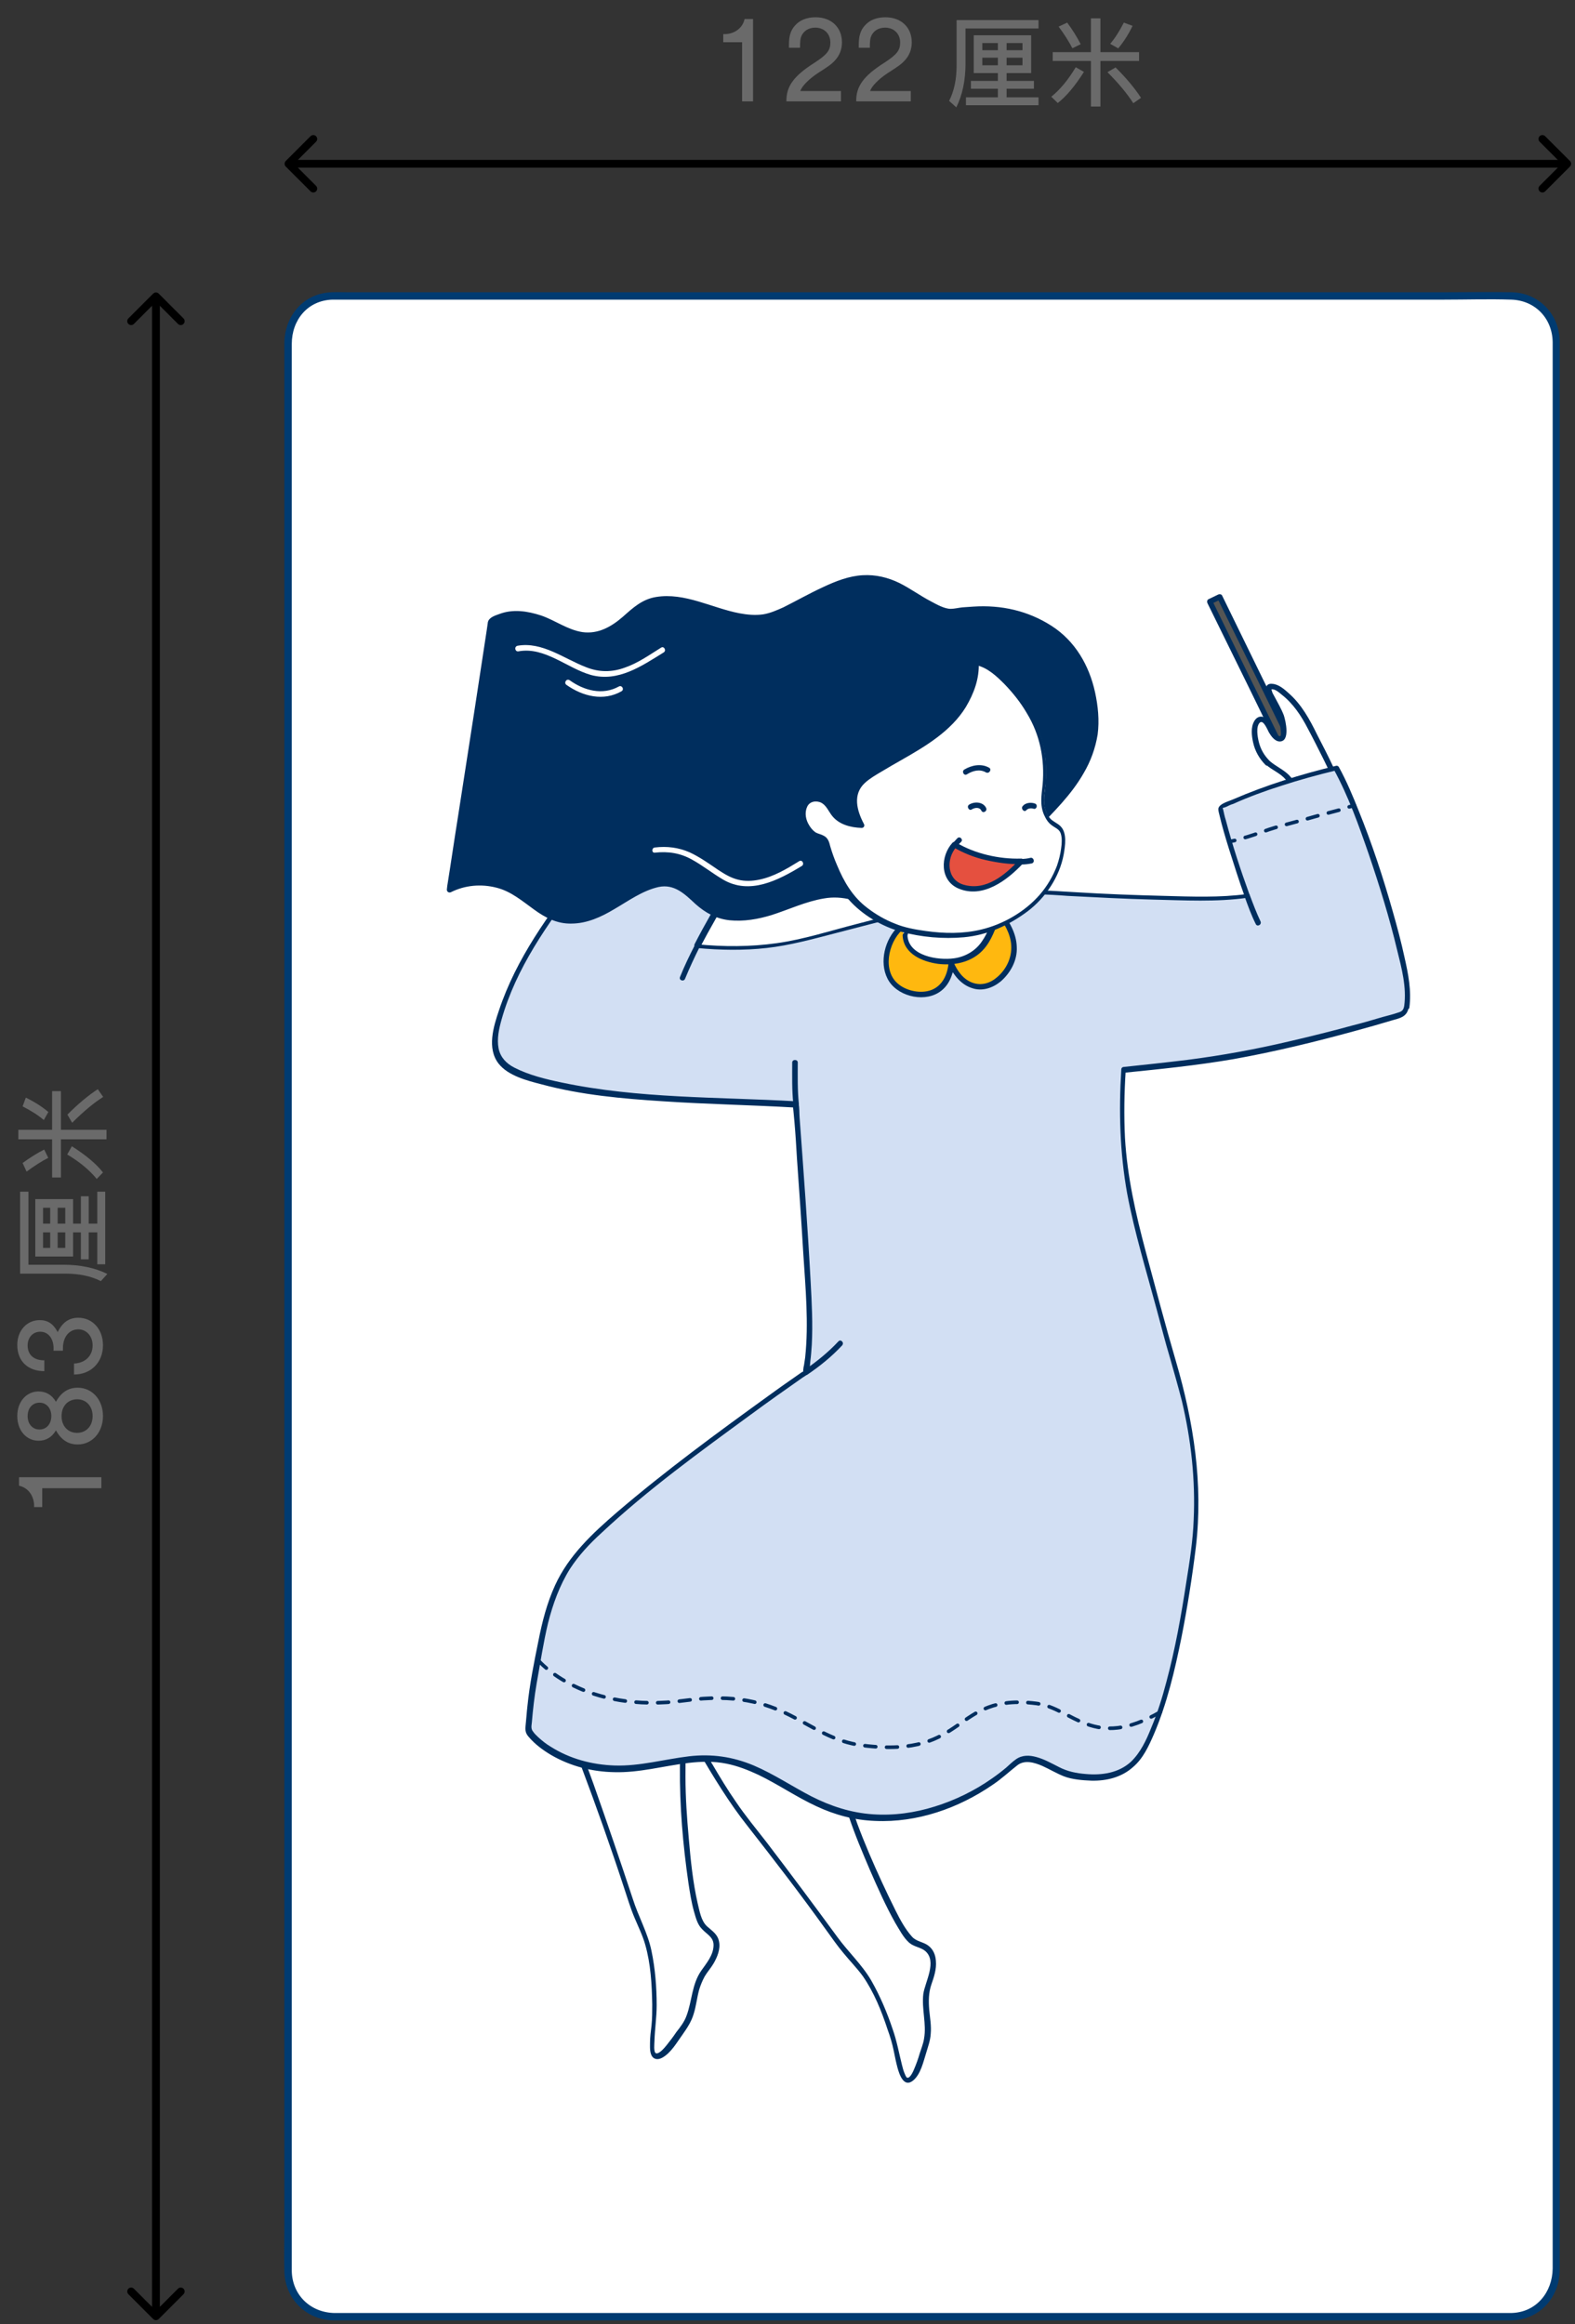<svg width="202" height="298" viewBox="0 0 202 298" fill="none" xmlns="http://www.w3.org/2000/svg">
<rect x="0" y="0" width="202" height="298" fill="#333333" stroke="none"/>
<path d="M20.354 37.646C20.158 37.451 19.842 37.451 19.646 37.646L16.465 40.828C16.269 41.024 16.269 41.34 16.465 41.535C16.66 41.731 16.976 41.731 17.172 41.535L20 38.707L22.828 41.535C23.024 41.731 23.34 41.731 23.535 41.535C23.731 41.34 23.731 41.024 23.535 40.828L20.354 37.646ZM19.646 297.354C19.842 297.549 20.158 297.549 20.354 297.354L23.535 294.172C23.731 293.976 23.731 293.66 23.535 293.464C23.34 293.269 23.024 293.269 22.828 293.464L20 296.293L17.172 293.464C16.976 293.269 16.66 293.269 16.465 293.464C16.269 293.66 16.269 293.976 16.465 294.172L19.646 297.354ZM19.5 38L19.5 297L20.5 297L20.5 38L19.5 38Z" fill="black"/>
<path d="M3.65 152.806L3.65 162.169L8.138 162.169C10.3 162.169 12.177 162.562 13.768 163.35L12.937 164.27C11.675 163.631 10.167 163.312 8.411 163.312L2.577 163.312L2.577 152.806L3.65 152.806ZM13.495 152.806L13.495 162.112L12.479 162.112L12.479 158.018L11.375 158.018L11.375 161.477L10.372 161.477L10.372 158.018L9.375 158.018L9.375 161.115L4.526 161.115L4.526 153.752L9.375 153.752L9.375 156.9L10.372 156.9L10.372 153.39L11.375 153.39L11.375 156.9L12.479 156.9L12.479 152.806L13.495 152.806ZM6.437 154.863L5.522 154.863L5.522 156.9L6.437 156.9L6.437 154.863ZM6.437 158.018L5.522 158.018L5.522 160.011L6.437 160.011L6.437 158.018ZM8.373 154.863L7.395 154.863L7.395 156.9L8.373 156.9L8.373 154.863ZM8.373 158.018L7.395 158.018L7.395 160.011L8.373 160.011L8.373 158.018ZM7.814 139.908L7.814 144.865L13.66 144.865L13.66 146.084L7.814 146.084L7.814 150.984L6.684 150.984L6.684 146.084L2.355 146.084L2.355 144.865L6.684 144.865L6.684 139.908L7.814 139.908ZM3.313 140.739C4.439 141.289 5.402 141.905 6.202 142.586L5.618 143.615C4.949 143.035 4.043 142.451 2.901 141.863L3.313 140.739ZM5.668 147.398L6.189 148.464C5.334 148.9 4.407 149.488 3.409 150.229L2.901 149.125C3.806 148.456 4.729 147.88 5.668 147.398ZM9.217 146.979C11.028 148.126 12.359 149.245 13.21 150.337L12.403 151.168C11.481 150.03 10.22 148.985 8.62 148.033L9.217 146.979ZM12.543 139.66L13.235 140.65C12.008 141.433 10.681 142.538 9.255 143.964L8.646 142.923C9.987 141.569 11.286 140.481 12.543 139.66Z" fill="#6A6A6A"/>
<path d="M2.44 189.416L2.44 190.504C3.64 190.76 4.424 191.864 4.376 193.24L5.416 193.24L5.416 190.824L13 190.824L13 189.416L2.44 189.416ZM7.176 179.743C6.664 178.863 5.896 178.415 4.952 178.415C3.368 178.415 2.216 179.743 2.216 181.567C2.216 183.407 3.368 184.735 4.952 184.735C5.896 184.735 6.664 184.287 7.176 183.407C7.848 184.623 8.76 185.215 9.96 185.215C11.816 185.215 13.208 183.663 13.208 181.567C13.208 179.487 11.832 177.935 9.96 177.935C8.76 177.935 7.848 178.527 7.176 179.743ZM3.544 181.583C3.544 180.543 4.168 179.855 5.08 179.855C5.96 179.855 6.584 180.575 6.584 181.567C6.584 182.591 5.96 183.295 5.064 183.295C4.168 183.295 3.544 182.591 3.544 181.583ZM7.896 181.583C7.896 180.287 8.712 179.423 9.912 179.423C11.064 179.423 11.88 180.319 11.88 181.567C11.88 182.847 11.064 183.727 9.88 183.727C8.712 183.727 7.896 182.847 7.896 181.583ZM8.072 173.19L8.072 172.854C8.072 171.43 8.872 170.454 10.04 170.454C11.096 170.454 11.88 171.318 11.88 172.518C11.88 173.846 10.936 174.774 9.496 174.838L9.496 176.246C11.688 176.23 13.208 174.694 13.208 172.486C13.208 170.454 11.88 168.966 10.04 168.966C8.856 168.966 8.008 169.558 7.4 170.806C6.84 169.75 6.136 169.27 5.096 169.27C3.432 169.27 2.216 170.614 2.216 172.454C2.216 174.518 3.56 175.814 5.688 175.814L5.688 174.422C4.344 174.438 3.544 173.718 3.544 172.518C3.544 171.494 4.216 170.758 5.16 170.758C6.184 170.758 6.872 171.622 6.872 172.902C6.872 172.966 6.872 173.062 6.856 173.19L8.072 173.19Z" fill="#6A6A6A"/>
<path d="M36.646 20.646C36.451 20.842 36.451 21.158 36.646 21.354L39.828 24.535C40.024 24.731 40.34 24.731 40.535 24.535C40.731 24.34 40.731 24.024 40.535 23.828L37.707 21L40.535 18.172C40.731 17.976 40.731 17.66 40.535 17.465C40.34 17.269 40.024 17.269 39.828 17.465L36.646 20.646ZM201.354 21.354C201.549 21.158 201.549 20.842 201.354 20.646L198.172 17.465C197.976 17.269 197.66 17.269 197.464 17.465C197.269 17.66 197.269 17.976 197.464 18.172L200.293 21L197.464 23.828C197.269 24.024 197.269 24.34 197.464 24.535C197.66 24.731 197.976 24.731 198.172 24.535L201.354 21.354ZM37 21.5H201V20.5H37V21.5Z" fill="black"/>
<path d="M133.194 3.65L123.831 3.65V8.138C123.831 10.3 123.438 12.177 122.65 13.768L121.73 12.937C122.369 11.675 122.688 10.167 122.688 8.411V2.577L133.194 2.577V3.65ZM133.194 13.495L123.888 13.495V12.479L127.982 12.479V11.375L124.523 11.375V10.372L127.982 10.372V9.375L124.885 9.375V4.526L132.248 4.526V9.375H129.1V10.372H132.61V11.375H129.1V12.479H133.194V13.495ZM131.137 6.437V5.522L129.1 5.522V6.437L131.137 6.437ZM127.982 6.437V5.522H125.989V6.437H127.982ZM131.137 8.373V7.395L129.1 7.395V8.373H131.137ZM127.982 8.373V7.395H125.989V8.373L127.982 8.373ZM146.092 7.814L141.135 7.814V13.66H139.916V7.814H135.016V6.684H139.916V2.355H141.135V6.684L146.092 6.684V7.814ZM145.261 3.313C144.711 4.439 144.095 5.402 143.414 6.202L142.385 5.618C142.965 4.949 143.549 4.043 144.137 2.901L145.261 3.313ZM138.602 5.668L137.536 6.189C137.1 5.334 136.512 4.407 135.771 3.409L136.875 2.901C137.544 3.806 138.12 4.729 138.602 5.668ZM139.021 9.217C137.874 11.028 136.755 12.359 135.663 13.21L134.832 12.403C135.97 11.481 137.015 10.22 137.967 8.62L139.021 9.217ZM146.34 12.543L145.35 13.235C144.567 12.008 143.462 10.681 142.036 9.255L143.077 8.646C144.431 9.987 145.519 11.286 146.34 12.543Z" fill="#6A6A6A"/>
<path d="M96.584 2.44H95.496C95.24 3.64 94.136 4.424 92.76 4.376V5.416L95.176 5.416V13L96.584 13V2.44ZM107.857 11.672L102.641 11.672C102.833 11.064 103.729 10.152 104.833 9.416C106.401 8.408 106.609 8.248 107.041 7.8C107.665 7.144 107.985 6.36 107.985 5.432C107.985 3.512 106.625 2.216 104.609 2.216C103.473 2.216 102.545 2.584 101.937 3.304C101.409 3.896 101.185 4.632 101.185 5.72V6.12H102.609C102.609 5.336 102.641 5.048 102.737 4.744C103.009 3.992 103.681 3.544 104.561 3.544C105.697 3.544 106.497 4.328 106.497 5.448C106.497 6.456 106.081 6.984 104.497 8.024C101.809 9.72 100.817 11.08 100.865 13L107.857 13V11.672ZM116.81 11.672H111.594C111.786 11.064 112.682 10.152 113.786 9.416C115.354 8.408 115.562 8.248 115.994 7.8C116.618 7.144 116.938 6.36 116.938 5.432C116.938 3.512 115.578 2.216 113.562 2.216C112.426 2.216 111.498 2.584 110.89 3.304C110.362 3.896 110.138 4.632 110.138 5.72V6.12L111.562 6.12C111.562 5.336 111.594 5.048 111.69 4.744C111.962 3.992 112.634 3.544 113.514 3.544C114.65 3.544 115.45 4.328 115.45 5.448C115.45 6.456 115.034 6.984 113.45 8.024C110.762 9.72 109.77 11.08 109.818 13H116.81V11.672Z" fill="#6A6A6A"/>
<g clip-path="url(#clip0_792_1531)">
<path d="M193.879 297.053H42.632C39.505 297.053 36.947 294.495 36.947 291.369V43.632C36.947 40.506 39.505 37.948 42.632 37.948H193.879C197.005 37.948 199.563 40.506 199.563 43.632V291.369C199.563 294.495 197.005 297.053 193.879 297.053Z" fill="white"/>
<path d="M193.878 296.579C191.51 296.579 189.142 296.579 186.726 296.579C180.521 296.579 174.363 296.579 168.157 296.579C159.489 296.579 150.773 296.579 142.105 296.579C132.347 296.579 122.589 296.579 112.831 296.579C103.263 296.579 93.742 296.579 84.173 296.579C76.263 296.579 68.305 296.579 60.394 296.579C55.468 296.579 50.542 296.579 45.615 296.579C44.668 296.579 43.721 296.579 42.821 296.579C39.742 296.484 37.468 294.21 37.421 291.179C37.421 289.142 37.421 287.058 37.421 285.021C37.421 280.379 37.421 275.736 37.421 271.142C37.421 264.463 37.421 257.831 37.421 251.152C37.421 242.91 37.421 234.668 37.421 226.426C37.421 217.189 37.421 207.905 37.421 198.668C37.421 188.863 37.421 179.01 37.421 169.205C37.421 159.352 37.421 149.5 37.421 139.647C37.421 130.315 37.421 120.984 37.421 111.652C37.421 103.268 37.421 94.884 37.421 86.5C37.421 79.631 37.421 72.763 37.421 65.894C37.421 61.015 37.421 56.136 37.421 51.21C37.421 48.842 37.421 46.473 37.421 44.105C37.421 41.026 39.457 38.515 42.631 38.421C43.294 38.421 43.957 38.421 44.621 38.421C49.121 38.421 53.621 38.421 58.168 38.421C65.842 38.421 73.468 38.421 81.142 38.421C90.568 38.421 99.994 38.421 109.468 38.421C119.273 38.421 129.078 38.421 138.884 38.421C147.789 38.421 156.647 38.421 165.552 38.421C172.089 38.421 178.626 38.421 185.163 38.421C188.052 38.421 190.942 38.326 193.831 38.421C196.863 38.515 199.089 40.789 199.136 43.868C199.136 44.579 199.136 45.289 199.136 46C199.136 49.458 199.136 52.868 199.136 56.326C199.136 62.057 199.136 67.789 199.136 73.521C199.136 81.1 199.136 88.631 199.136 96.21C199.136 105.068 199.136 113.926 199.136 122.736C199.136 132.305 199.136 141.921 199.136 151.489C199.136 161.389 199.136 171.289 199.136 181.189C199.136 190.805 199.136 200.468 199.136 210.084C199.136 219.036 199.136 227.942 199.136 236.894C199.136 244.568 199.136 252.242 199.136 259.915C199.136 265.789 199.136 271.71 199.136 277.584C199.136 281.231 199.136 284.879 199.136 288.526C199.136 289.331 199.136 290.136 199.136 290.894C199.089 293.926 197.052 296.484 193.878 296.579C193.263 296.579 193.263 297.526 193.878 297.526C197.431 297.431 199.989 294.636 200.036 291.131C200.036 290.373 200.036 289.663 200.036 288.905C200.036 285.352 200.036 281.8 200.036 278.247C200.036 272.373 200.036 266.5 200.036 260.579C200.036 252.905 200.036 245.184 200.036 237.51C200.036 228.51 200.036 219.558 200.036 210.558C200.036 200.8 200.036 191.042 200.036 181.331C200.036 171.336 200.036 161.342 200.036 151.347C200.036 141.684 200.036 132.021 200.036 122.358C200.036 113.452 200.036 104.547 200.036 95.642C200.036 88.063 200.036 80.484 200.036 72.905C200.036 67.173 200.036 61.442 200.036 55.71C200.036 52.347 200.036 48.984 200.036 45.621C200.036 45.005 200.036 44.389 200.036 43.726C199.989 40.268 197.336 37.521 193.831 37.473C191.084 37.426 188.336 37.473 185.589 37.473C179.052 37.473 172.515 37.473 165.931 37.473C156.978 37.473 148.073 37.473 139.121 37.473C129.221 37.473 119.368 37.473 109.468 37.473C99.947 37.473 90.426 37.473 80.905 37.473C73.231 37.473 65.51 37.473 57.836 37.473C53.384 37.473 48.884 37.473 44.431 37.473C43.626 37.473 42.773 37.426 41.968 37.521C38.652 37.9 36.521 40.742 36.473 43.915C36.473 46.142 36.473 48.368 36.473 50.642C36.473 55.473 36.473 60.305 36.473 65.089C36.473 71.957 36.473 78.873 36.473 85.742C36.473 94.173 36.473 102.605 36.473 111.036C36.473 120.463 36.473 129.936 36.473 139.363C36.473 149.31 36.473 159.258 36.473 169.158C36.473 179.058 36.473 188.958 36.473 198.905C36.473 208.236 36.473 217.521 36.473 226.852C36.473 235.142 36.473 243.431 36.473 251.721C36.473 258.4 36.473 265.079 36.473 271.805C36.473 276.352 36.473 280.947 36.473 285.494C36.473 287.436 36.426 289.331 36.473 291.273C36.568 294.731 39.221 297.431 42.678 297.526C43.531 297.526 44.384 297.526 45.236 297.526C50.115 297.526 54.994 297.526 59.921 297.526C67.879 297.526 75.836 297.526 83.794 297.526C93.41 297.526 103.026 297.526 112.689 297.526C122.542 297.526 132.394 297.526 142.247 297.526C151.01 297.526 159.726 297.526 168.489 297.526C174.694 297.526 180.9 297.526 187.105 297.526C189.378 297.526 191.605 297.526 193.878 297.526C194.494 297.526 194.494 296.579 193.878 296.579Z" fill="#003B71"/>
<path d="M71.81 215.057C72.378 217.567 73.515 222.541 74.415 224.91C76.215 229.694 77.826 234.573 79.531 239.404C80.194 241.252 80.715 243.194 81.426 245.041C82.041 246.652 82.847 248.167 83.273 249.873C83.936 252.715 84.126 256.125 83.984 259.109C83.936 259.82 83.368 263.183 84.031 263.562C85.026 264.131 87.015 260.957 87.442 260.436C89.621 257.736 88.484 255.225 90.663 252.478C92.131 250.583 92.605 248.688 91.089 247.599C90.284 247.031 90.047 246.699 89.668 245.562C89.384 244.615 89.147 243.715 89.005 242.72C88.389 238.788 87.915 234.81 87.726 230.831C87.536 226.71 88.152 222.162 86.778 218.183C85.405 214.252 81.568 208.946 76.926 208.71C75.031 208.71 70.626 210.083 71.81 215.057Z" fill="white"/>
<path d="M71.431 215.151C72.331 218.988 73.231 222.778 74.557 226.52C76.499 231.683 78.347 236.894 80.052 242.104C80.478 243.383 80.857 244.662 81.378 245.894C81.852 247.03 82.42 248.167 82.752 249.351C83.462 251.815 83.605 254.467 83.652 257.025C83.652 257.925 83.652 258.825 83.557 259.725C83.462 260.483 83.368 261.241 83.368 261.999C83.368 262.52 83.32 263.23 83.652 263.704C83.983 264.13 84.504 264.083 84.931 263.846C86.068 263.23 86.826 261.857 87.583 260.815C88.152 260.009 88.673 259.204 88.957 258.257C89.289 257.215 89.383 256.172 89.668 255.13C89.857 254.515 90.094 253.946 90.378 253.425C90.71 252.857 91.183 252.336 91.515 251.767C91.989 250.962 92.415 249.92 92.225 248.972C92.036 247.978 91.326 247.599 90.662 246.983C89.904 246.272 89.715 244.994 89.478 244.046C88.862 241.346 88.578 238.504 88.341 235.757C88.105 233.104 87.915 230.499 87.915 227.846C87.915 225.383 88.01 222.872 87.536 220.409C87.157 218.42 86.399 216.525 85.31 214.82C83.557 211.788 80.525 208.472 76.736 208.425C74.32 208.425 71.81 210.036 71.336 212.546C71.194 213.399 71.241 214.299 71.431 215.151C71.525 215.578 72.189 215.388 72.094 214.962C71.762 213.399 71.904 211.741 73.041 210.604C73.847 209.799 74.936 209.325 76.025 209.183C79.483 208.709 82.562 211.836 84.315 214.441C85.357 215.957 86.21 217.662 86.636 219.462C87.252 221.783 87.252 224.199 87.204 226.567C87.157 231.588 87.583 236.515 88.294 241.441C88.483 242.672 88.673 243.904 89.004 245.088C89.241 245.893 89.431 246.746 90.047 247.362C90.71 248.072 91.562 248.404 91.515 249.494C91.468 250.725 90.615 251.72 89.952 252.667C88.72 254.42 88.768 256.551 88.057 258.446C87.773 259.251 87.252 259.915 86.731 260.578C86.352 261.146 85.925 261.715 85.499 262.236C85.31 262.472 84.552 263.42 84.126 263.278C83.794 263.136 83.936 261.999 83.936 261.715C83.983 260.151 84.22 258.683 84.22 257.12C84.22 254.799 84.031 252.43 83.557 250.157C83.083 247.836 81.852 245.704 81.141 243.43C79.531 238.551 77.873 233.72 76.168 228.888C75.457 226.851 74.605 224.862 74.036 222.778C73.515 220.93 73.041 219.083 72.615 217.236C72.425 216.478 72.283 215.72 72.094 214.915C71.999 214.536 71.336 214.725 71.431 215.151Z" fill="#002E5E"/>
<path d="M89.811 224.342C91.137 226.521 93.695 230.926 95.305 232.915C98.479 236.894 101.51 241.063 104.637 245.136C105.821 246.7 106.91 248.357 108.142 249.921C109.184 251.294 110.463 252.431 111.363 253.947C112.832 256.457 114.063 259.631 114.868 262.521C115.058 263.231 115.532 266.547 116.289 266.736C117.426 266.973 118.326 263.326 118.563 262.71C119.795 259.489 117.947 257.452 119.179 254.184C120.032 251.91 119.842 249.968 118.089 249.447C117.142 249.163 116.81 248.926 116.147 247.978C115.579 247.173 115.105 246.368 114.632 245.515C112.832 241.963 111.174 238.315 109.753 234.573C108.284 230.689 107.526 226.189 104.968 222.826C102.458 219.51 97.153 215.626 92.7 216.857C90.9 217.284 87.158 219.936 89.811 224.342Z" fill="white"/>
<path d="M89.527 224.484C91.516 227.848 93.506 231.163 95.921 234.195C99.332 238.553 102.695 242.911 105.916 247.411C106.674 248.453 107.385 249.495 108.19 250.442C108.995 251.437 109.895 252.337 110.653 253.379C112.074 255.416 113.069 257.879 113.827 260.2C114.158 261.1 114.442 262.048 114.632 262.995C114.774 263.705 114.916 264.416 115.106 265.126C115.342 265.979 115.911 267.732 117.095 266.784C118.09 265.979 118.421 264.369 118.8 263.184C119.037 262.379 119.321 261.621 119.369 260.769C119.464 259.774 119.274 258.732 119.179 257.737C119.085 256.6 119.085 255.511 119.464 254.421C119.795 253.474 120.127 252.479 120.032 251.437C119.985 250.679 119.7 249.969 119.085 249.495C118.421 248.974 117.521 248.974 116.953 248.311C116.1 247.363 115.437 246.132 114.869 244.995C114.253 243.763 113.685 242.579 113.116 241.348C111.979 238.884 110.89 236.374 109.942 233.816C108.427 229.6 107.621 225.053 104.542 221.642C101.985 218.753 98.053 215.911 93.979 216.148C91.185 216.337 88.343 218.611 88.532 221.642C88.627 222.732 89.006 223.632 89.527 224.484C89.763 224.863 90.332 224.532 90.142 224.153C89.243 222.59 88.911 220.742 90 219.179C90.663 218.184 91.753 217.426 92.89 217.095C96.774 216.053 100.942 218.895 103.5 221.595C106.532 224.769 107.527 228.937 108.9 233.011C109.658 235.284 110.606 237.511 111.553 239.737C112.548 242.011 113.59 244.379 114.821 246.558C115.342 247.411 115.864 248.453 116.621 249.116C117.237 249.637 118.09 249.684 118.658 250.158C120.221 251.484 118.658 254.09 118.421 255.653C118.185 257.595 118.848 259.49 118.516 261.384C118.421 262.048 118.137 262.711 117.948 263.326C117.758 263.99 117.521 264.653 117.237 265.316C117.142 265.553 116.716 266.548 116.337 266.405C116.195 266.358 116.053 265.932 116.006 265.837C115.864 265.505 115.769 265.126 115.674 264.748C115.295 263.232 115.011 261.669 114.49 260.2C113.779 258.069 112.879 255.937 111.742 253.948C110.558 251.911 108.758 250.253 107.385 248.358C104.4 244.284 101.369 240.211 98.29 236.184C96.963 234.479 95.59 232.821 94.406 231.069C93.316 229.505 92.321 227.848 91.374 226.237C90.948 225.574 90.569 224.911 90.142 224.2C89.858 223.774 89.29 224.105 89.527 224.484Z" fill="#002E5E"/>
<path d="M165.505 98.2C162.189 91.426 158.589 84.084 155.178 77.121L156.457 76.505C159.868 83.468 163.468 90.81 166.783 97.584L165.505 98.2Z" fill="#545554"/>
<path d="M165.789 98.058C162.331 91.047 158.873 83.989 155.462 76.979C155.415 77.121 155.368 77.31 155.32 77.453C155.747 77.263 156.173 77.026 156.599 76.837C156.457 76.789 156.268 76.742 156.126 76.695C159.583 83.705 163.041 90.763 166.452 97.774C166.499 97.632 166.547 97.442 166.594 97.3C166.168 97.489 165.741 97.726 165.315 97.916C164.936 98.105 165.268 98.721 165.647 98.531C166.073 98.342 166.499 98.105 166.926 97.916C167.115 97.821 167.115 97.584 167.068 97.442C163.61 90.431 160.152 83.374 156.741 76.363C156.647 76.174 156.41 76.174 156.268 76.221C155.841 76.41 155.415 76.647 154.989 76.837C154.799 76.931 154.799 77.168 154.847 77.31C158.305 84.321 161.762 91.379 165.173 98.389C165.362 98.816 165.978 98.437 165.789 98.058Z" fill="#002E5E"/>
<path d="M162.615 97.821C161.857 97.158 161.383 96.305 161.147 95.311C160.957 94.553 160.768 93.037 161.336 92.374C162.047 91.616 162.662 92.99 162.947 93.558C163.136 93.89 163.657 94.647 164.083 94.695C164.794 94.742 164.604 93.748 164.604 93.226C164.557 91.569 163.61 90.432 162.899 88.963C162.615 88.347 162.473 87.826 163.278 87.969C164.178 88.158 165.552 89.484 166.12 90.195C167.447 91.758 168.252 93.605 169.152 95.405C170.004 96.969 172.657 102.037 172.041 103.837C171.473 105.542 168.347 102.7 166.973 101.753C166.31 101.279 165.789 100.616 165.315 99.953C164.652 99.005 163.468 98.674 162.615 97.821Z" fill="white"/>
<path d="M162.852 97.584C162.141 96.874 161.667 96.069 161.431 95.074C161.289 94.458 161.052 93.179 161.573 92.658C162.046 92.232 162.567 93.605 162.757 93.937C163.041 94.411 163.515 95.074 164.131 95.074C165.504 95.074 164.889 92.421 164.652 91.711C164.32 90.858 163.846 90.053 163.42 89.248C163.325 89.058 163.183 88.869 163.136 88.632C163.041 88.395 163.041 88.347 163.278 88.395C163.657 88.442 164.083 88.821 164.367 89.058C165.836 90.195 166.878 91.758 167.731 93.416C168.441 94.742 169.104 96.069 169.767 97.395C170.431 98.721 171.046 100.095 171.473 101.516C171.662 102.084 172.325 104.311 171.094 104.026C170.431 103.884 169.767 103.411 169.199 102.984C168.583 102.558 168.015 102.084 167.446 101.658C167.02 101.326 166.641 101.042 166.31 100.616C165.978 100.237 165.694 99.763 165.315 99.384C164.604 98.674 163.61 98.248 162.852 97.584C162.52 97.3 162.046 97.774 162.378 98.058C163.183 98.769 164.225 99.147 164.889 99.953C165.22 100.332 165.504 100.805 165.883 101.184C166.215 101.563 166.594 101.848 166.973 102.132C168.157 102.984 169.294 104.121 170.715 104.595C171.189 104.737 171.757 104.784 172.136 104.405C172.467 104.026 172.515 103.458 172.467 102.937C172.373 101.326 171.615 99.763 170.999 98.342C170.336 96.921 169.625 95.547 168.915 94.174C167.967 92.232 166.925 90.337 165.315 88.916C164.746 88.395 163.989 87.732 163.183 87.684C162.425 87.59 162.189 88.205 162.425 88.869C162.757 89.863 163.42 90.669 163.846 91.616C164.083 92.137 164.178 92.705 164.225 93.274C164.225 93.463 164.367 94.221 164.225 94.363C163.846 94.695 162.804 92.611 162.615 92.374C162.094 91.711 161.289 91.711 160.862 92.469C160.389 93.274 160.531 94.363 160.72 95.216C160.957 96.305 161.525 97.3 162.331 98.105C162.662 98.39 163.183 97.869 162.852 97.584Z" fill="#002E5E"/>
<path d="M180.425 129.038C180.331 129.796 179.999 129.938 179.336 130.174C175.073 131.453 170.762 132.638 166.404 133.632C157.688 135.717 152.952 136.238 144.188 137.138C143.241 151.538 146.036 157.032 149.588 171.006C150.915 176.264 153.757 182.896 153.473 194.785C153.425 197.011 151.341 215.817 146.983 223.964C145.562 226.617 143.146 228.748 137.273 227.564C135.425 227.185 132.252 224.296 130.31 226.096C124.01 231.827 114.725 234.859 106.72 231.922C101.794 230.122 97.673 226.19 92.462 225.527C88.436 225.006 84.504 226.522 80.478 226.759C78.441 226.853 76.404 226.617 74.415 226.096C72.378 225.527 69.441 224.011 68.02 222.117C67.831 221.832 67.878 221.548 67.925 221.217C68.067 219.653 68.162 218.09 68.446 216.527C69.82 209.232 70.199 203.406 75.267 198.101C81.757 191.232 101.462 177.353 103.452 176.027C104.21 172.617 103.925 167.738 103.736 164.517C103.452 158.785 102.22 141.827 102.173 141.638C92.936 141.069 73.894 141.211 65.888 137.28C62.762 135.764 63.331 132.638 64.846 128.517C66.883 122.88 70.436 117.859 74.083 113.074C78.867 106.917 81.757 103.317 86.352 96.117L98.288 106.206C95.588 110.896 92.036 116.485 89.525 121.317C93.788 121.743 98.667 121.601 102.741 120.606C114.631 117.622 126.757 113.974 135.046 114.496C137.888 114.685 154.467 115.68 160.057 114.874C158.399 110.327 156.457 103.79 156.646 103.553C156.741 103.411 156.883 103.364 157.025 103.317C161.478 101.232 166.688 99.575 171.473 98.438C174.788 104.453 179.431 119.232 180.378 125.39C180.473 126.622 180.615 127.853 180.425 129.038Z" fill="#D2DFF3"/>
<path d="M180.093 128.991C179.999 129.512 179.809 129.701 179.288 129.843C178.625 130.08 177.962 130.222 177.299 130.412C176.02 130.791 174.741 131.17 173.415 131.501C170.809 132.212 168.157 132.875 165.504 133.491C161.099 134.533 156.693 135.338 152.241 135.906C149.541 136.238 146.841 136.522 144.141 136.806C143.951 136.806 143.809 136.949 143.809 137.138C143.478 142.491 143.62 147.796 144.567 153.054C145.515 158.075 147.03 163.001 148.357 167.927C148.925 170.012 149.446 172.096 150.062 174.133C150.583 175.98 151.104 177.78 151.578 179.627C152.762 184.601 153.33 189.764 153.093 194.88C152.999 197.533 152.572 200.233 152.146 202.885C151.483 207.196 150.725 211.459 149.588 215.675C149.067 217.664 148.451 219.654 147.646 221.549C147.03 223.112 146.272 224.722 145.041 225.906C143.478 227.327 141.346 227.659 139.262 227.47C138.03 227.375 136.893 227.138 135.804 226.57C134.857 226.096 133.957 225.575 132.915 225.291C132.062 225.054 131.115 225.006 130.309 225.575C129.836 225.906 129.457 226.285 129.03 226.664C128.462 227.138 127.846 227.612 127.23 228.038C125.004 229.601 122.493 230.833 119.888 231.638C117.33 232.443 114.63 232.822 111.93 232.633C109.136 232.443 106.53 231.591 104.02 230.312C101.557 229.033 99.236 227.47 96.678 226.38C93.978 225.243 91.278 224.864 88.388 225.196C85.215 225.575 82.088 226.475 78.867 226.38C75.93 226.285 73.088 225.527 70.625 223.964C70.057 223.633 69.536 223.206 69.062 222.78C68.825 222.543 68.588 222.354 68.399 222.07C68.067 221.691 68.162 221.312 68.209 220.885C68.351 219.18 68.541 217.522 68.825 215.864C69.299 213.259 69.678 210.654 70.293 208.096C70.909 205.68 71.762 203.312 73.088 201.18C74.225 199.427 75.646 197.912 77.162 196.538C83.083 190.996 89.762 186.164 96.299 181.38C98.478 179.77 100.704 178.206 102.93 176.643C103.12 176.501 103.499 176.312 103.641 176.122C103.878 175.743 103.878 174.985 103.925 174.559C104.02 173.849 104.067 173.138 104.115 172.427C104.257 169.775 104.115 167.075 103.972 164.422C103.593 157.364 103.072 150.354 102.551 143.296C102.504 142.727 102.551 142.017 102.409 141.449C102.362 141.306 102.22 141.212 102.078 141.212C92.083 140.643 81.851 140.88 71.999 138.796C69.962 138.37 67.83 137.849 65.983 136.901C64.941 136.38 64.183 135.575 63.946 134.438C63.709 133.206 63.993 131.927 64.325 130.743C66.172 124.159 70.246 118.427 74.367 113.027C78.63 107.533 82.799 102.038 86.541 96.212C86.351 96.212 86.162 96.259 85.972 96.259C89.478 99.196 92.936 102.18 96.441 105.117C96.915 105.543 97.436 105.97 97.909 106.349C97.909 106.206 97.862 106.064 97.862 105.922C94.972 110.991 91.751 115.87 89.099 121.033C88.957 121.27 89.146 121.554 89.383 121.554C92.367 121.838 95.399 121.885 98.336 121.554C101.32 121.222 104.209 120.417 107.146 119.659C113.162 118.096 119.178 116.485 125.288 115.443C127.846 115.017 130.451 114.685 133.057 114.685C134.336 114.685 135.662 114.78 136.941 114.875C140.588 115.064 144.236 115.254 147.883 115.349C151.909 115.443 156.03 115.68 160.009 115.112C160.199 115.064 160.293 114.827 160.246 114.685C159.109 111.559 158.067 108.385 157.215 105.164C157.072 104.738 156.978 104.264 156.883 103.838C156.883 103.791 156.788 103.601 156.836 103.554C156.788 103.649 157.262 103.459 157.262 103.459C157.546 103.317 157.83 103.175 158.162 103.08C160.151 102.18 162.236 101.422 164.32 100.759C166.641 100.001 169.057 99.338 171.425 98.77C171.283 98.722 171.141 98.675 171.046 98.627C172.941 102.085 174.267 105.827 175.546 109.522C176.92 113.549 178.199 117.67 179.193 121.838C179.762 124.112 180.425 126.622 180.093 128.991C180.046 129.417 180.709 129.606 180.757 129.18C181.041 127.049 180.615 124.87 180.141 122.785C179.715 120.796 179.193 118.854 178.625 116.864C177.393 112.506 175.972 108.196 174.267 103.98C173.509 102.085 172.704 100.143 171.709 98.343C171.615 98.201 171.472 98.154 171.33 98.201C166.83 99.291 162.378 100.664 158.115 102.512C157.593 102.749 156.409 103.033 156.267 103.649C156.22 103.933 156.362 104.312 156.409 104.549C156.741 105.97 157.167 107.391 157.593 108.764C158.257 110.849 158.92 112.98 159.678 115.064C159.772 114.922 159.82 114.78 159.915 114.638C156.457 115.112 152.857 114.97 149.351 114.875C145.562 114.78 141.725 114.638 137.936 114.401C136.846 114.354 135.757 114.259 134.62 114.212C132.204 114.117 129.788 114.306 127.372 114.638C121.404 115.443 115.53 117.006 109.704 118.522C106.388 119.375 103.025 120.464 99.615 120.938C96.251 121.412 92.793 121.412 89.43 121.08C89.525 121.27 89.62 121.412 89.715 121.601C92.415 116.438 95.588 111.512 98.478 106.491C98.572 106.349 98.525 106.159 98.43 106.064C94.925 103.127 91.467 100.143 87.962 97.206C87.488 96.78 86.967 96.354 86.493 95.975C86.304 95.833 86.067 95.833 85.925 96.022C82.467 101.47 78.63 106.585 74.651 111.701C70.388 117.196 66.22 122.88 63.993 129.559C63.283 131.643 62.43 134.438 63.946 136.38C65.178 137.943 67.594 138.559 69.441 139.033C74.509 140.406 79.862 140.88 85.072 141.212C90.709 141.591 96.394 141.685 102.03 142.017C101.936 141.922 101.793 141.827 101.699 141.78C101.699 141.733 101.699 141.78 101.699 141.875C101.699 142.017 101.746 142.159 101.746 142.301C101.793 142.822 101.841 143.296 101.888 143.817C102.03 145.427 102.125 147.038 102.22 148.649C102.504 152.675 102.788 156.701 103.025 160.727C103.309 165.133 103.736 169.68 103.262 174.085C103.215 174.417 103.167 174.701 103.12 175.033C103.072 175.222 103.025 175.459 103.025 175.601C103.025 175.554 102.978 175.98 103.072 175.791C103.025 175.885 102.836 175.933 102.788 175.98C102.457 176.217 102.172 176.406 101.841 176.643C100.751 177.401 99.662 178.159 98.572 178.964C91.941 183.749 85.357 188.58 79.151 193.885C76.025 196.585 72.946 199.427 71.194 203.264C70.151 205.538 69.536 207.954 69.062 210.37C68.493 213.164 67.925 215.959 67.641 218.801C67.546 219.606 67.499 220.459 67.404 221.312C67.357 221.927 67.404 222.259 67.83 222.733C68.636 223.68 69.678 224.438 70.72 225.054C73.183 226.475 75.978 227.185 78.772 227.233C81.993 227.327 85.12 226.427 88.293 226.049C89.904 225.859 91.562 225.812 93.172 226.143C94.594 226.427 95.92 226.949 97.246 227.564C99.804 228.796 102.125 230.406 104.683 231.591C107.099 232.727 109.609 233.391 112.262 233.485C117.615 233.722 122.92 231.875 127.325 228.843C128.462 228.085 129.409 227.185 130.499 226.333C131.446 225.622 132.678 226.001 133.672 226.427C134.62 226.854 135.472 227.375 136.42 227.754C137.509 228.18 138.836 228.275 139.972 228.322C141.915 228.37 143.857 227.896 145.325 226.57C146.604 225.48 147.315 223.917 147.978 222.401C149.683 218.422 150.678 214.159 151.53 209.943C152.288 206.106 152.904 202.222 153.378 198.338C154.325 190.285 153.093 182.327 150.82 174.559C149.446 169.87 148.215 165.18 146.936 160.443C145.657 155.659 144.567 150.827 144.283 145.901C144.141 143.012 144.188 140.122 144.378 137.233C144.283 137.327 144.141 137.47 144.046 137.564C148.736 137.091 153.472 136.617 158.162 135.812C163.467 134.864 168.725 133.585 173.888 132.164C175.451 131.738 176.967 131.312 178.53 130.838C179.525 130.554 180.425 130.412 180.662 129.227C180.851 128.706 180.141 128.517 180.093 128.991Z" fill="#002E5E"/>
<path d="M107.526 172C106.247 173.374 104.778 174.558 103.215 175.647C102.836 175.884 103.215 176.5 103.547 176.263C105.157 175.174 106.673 173.942 108 172.521C108.331 172.142 107.81 171.668 107.526 172Z" fill="#002E5E"/>
<path d="M161.667 118.143C161.146 117.054 160.72 115.917 160.293 114.78C160.151 114.354 159.488 114.543 159.63 114.969C160.057 116.154 160.483 117.338 161.051 118.475C161.241 118.901 161.856 118.569 161.667 118.143Z" fill="#002E5E"/>
<path d="M89.147 121.127C88.436 122.5 87.773 123.874 87.205 125.295C87.063 125.721 87.726 125.911 87.868 125.484C88.436 124.111 89.052 122.784 89.715 121.458C89.952 121.079 89.337 120.748 89.147 121.127Z" fill="#002E5E"/>
<path d="M123.774 123.936C126.817 122.417 128.393 119.402 127.295 117.202C126.197 115.002 122.84 114.449 119.797 115.968C116.754 117.487 115.178 120.502 116.276 122.702C117.374 124.902 120.731 125.455 123.774 123.936Z" fill="white"/>
<path d="M127.091 117.289C128.227 119.8 126.096 122.358 124.012 123.542C121.833 124.773 117.901 125.294 116.527 122.547C115.296 120.131 117.522 117.526 119.464 116.389C121.738 115.063 125.575 114.589 127.091 117.289C127.233 117.573 127.659 117.336 127.47 117.052C124.912 112.41 117.38 115.631 115.959 119.61C115.248 121.6 116.054 123.636 117.996 124.489C120.364 125.531 123.254 124.726 125.196 123.21C127.091 121.789 128.512 119.326 127.422 117.005C127.375 116.815 126.948 117.052 127.091 117.289Z" fill="#002E5E"/>
<path d="M116.1 119.99C116.242 123.021 121.027 123.779 123.348 123.069C126.521 122.121 126.995 119.611 128.132 116.958C130.074 119.327 131.069 122.169 128.89 124.821C126.521 127.758 123.395 126.716 122.069 123.637C121.737 127.095 119.084 128.374 115.911 127C112.784 125.674 113.353 121.032 115.484 119.042" fill="#FFB80F"/>
<path d="M115.768 119.99C115.91 122.311 118.279 123.306 120.316 123.59C122.684 123.874 125.1 123.258 126.521 121.269C127.421 120.037 127.847 118.521 128.416 117.148C128.226 117.148 128.037 117.195 127.847 117.195C128.795 118.332 129.6 119.706 129.695 121.221C129.789 122.785 129.079 124.253 127.942 125.248C127.042 126.053 125.905 126.432 124.721 126.006C123.537 125.579 122.779 124.49 122.305 123.4C122.163 123.069 121.689 123.258 121.642 123.59C121.5 125.011 120.837 126.432 119.416 126.953C118.137 127.427 116.384 127.095 115.295 126.242C113.116 124.585 113.921 120.89 115.674 119.279C116.005 118.995 115.531 118.474 115.2 118.806C113.495 120.416 112.737 123.353 113.826 125.485C114.916 127.664 118.279 128.564 120.363 127.285C121.689 126.479 122.21 125.058 122.4 123.59C122.163 123.637 121.974 123.685 121.737 123.779C122.305 125.058 123.3 126.29 124.721 126.716C126 127.142 127.326 126.669 128.321 125.864C129.6 124.774 130.5 123.116 130.405 121.411C130.358 119.658 129.41 118.048 128.321 116.721C128.179 116.579 127.847 116.579 127.753 116.769C127.184 118.095 126.758 119.564 125.905 120.748C125.1 121.932 123.774 122.69 122.353 122.879C120.316 123.164 116.526 122.595 116.384 119.942C116.431 119.516 115.721 119.516 115.768 119.99Z" fill="#002E5E"/>
<path d="M112.642 116.53C110.463 115.156 107.953 114.446 105.395 114.92C102.884 115.441 100.516 116.578 98.053 117.241C95.59 117.904 92.748 118.046 90.616 116.625C89.005 115.583 87.821 113.641 85.879 113.356C85.074 113.214 84.269 113.404 83.511 113.688C81.521 114.399 79.816 115.63 77.969 116.672C76.121 117.667 73.99 118.425 71.905 117.951C69.442 117.383 67.69 115.251 65.416 114.114C63 112.883 60.063 112.883 57.648 114.114L63 79.63C64.99 78.399 66.837 78.399 69.3 79.156C71.337 79.82 73.184 81.335 75.458 81.383C77.874 81.43 79.437 80.009 81.047 78.541C82.942 76.788 84.695 76.551 87.253 76.883C91.09 77.451 95.495 80.151 99.426 78.635C102.742 77.356 107.053 74.183 110.89 74.041C115.626 73.851 117.474 77.214 121.879 78.399C127.184 77.641 131.021 78.02 135.047 80.72C138.647 83.135 140.163 87.209 140.542 91.425C141.063 96.683 137.984 100.709 134.526 104.309C129.79 109.188 118.847 120.462 112.642 116.53Z" fill="#002E5E"/>
<path d="M112.832 116.198C111.174 115.156 109.279 114.445 107.289 114.398C105.205 114.351 103.216 115.109 101.274 115.819C97.626 117.145 93.268 118.566 89.953 115.677C88.768 114.635 87.632 113.309 86.021 113.024C84.079 112.693 82.042 113.877 80.431 114.824C78.584 115.914 76.737 117.145 74.605 117.619C72.474 118.093 70.674 117.382 68.968 116.151C67.263 114.966 65.7 113.64 63.663 113.166C61.579 112.645 59.4 112.93 57.458 113.877C57.647 114.019 57.789 114.161 57.979 114.256C58.31 112.266 58.595 110.23 58.926 108.24C59.589 103.977 60.253 99.666 60.916 95.403C61.532 91.424 62.147 87.445 62.763 83.466C62.905 82.377 63.095 81.335 63.237 80.245C63.237 80.151 63.237 79.867 63.331 79.772C63.189 79.961 63.616 79.724 63.663 79.677C63.9 79.582 64.089 79.44 64.326 79.393C64.753 79.251 65.226 79.109 65.7 79.061C66.647 78.966 67.642 79.109 68.542 79.393C70.342 79.914 71.905 81.003 73.705 81.572C75.363 82.093 77.116 81.809 78.632 80.909C80.1 80.009 81.142 78.588 82.658 77.782C84.174 76.977 86.021 77.072 87.632 77.403C91.184 78.114 94.689 80.151 98.384 79.345C100.042 78.966 101.605 78.019 103.121 77.261C104.826 76.361 106.532 75.461 108.332 74.893C110.037 74.372 111.789 74.277 113.495 74.798C114.916 75.224 116.195 76.077 117.474 76.882C118.137 77.309 118.847 77.688 119.558 78.067C120.174 78.351 121.026 78.824 121.737 78.824C122.258 78.824 122.779 78.682 123.3 78.635C123.774 78.588 124.247 78.54 124.721 78.54C125.574 78.493 126.474 78.493 127.326 78.54C130.784 78.777 134.384 80.293 136.705 82.945C139.026 85.598 140.163 89.53 140.021 93.035C139.879 96.777 137.795 99.951 135.379 102.698C133.579 104.735 131.637 106.63 129.695 108.477C127.516 110.561 125.242 112.503 122.732 114.161C120.647 115.535 118.232 116.909 115.674 117.003C114.774 117.003 113.732 116.766 112.832 116.198C112.453 115.961 112.121 116.577 112.5 116.814C114.537 118.045 116.953 117.761 119.084 116.956C121.784 115.914 124.153 114.209 126.379 112.409C128.653 110.561 130.784 108.524 132.868 106.44C135.095 104.166 137.416 101.893 138.979 99.145C139.879 97.63 140.495 95.924 140.779 94.172C141.016 92.372 140.826 90.524 140.447 88.772C139.689 85.314 137.889 82.188 134.858 80.245C131.826 78.303 128.416 77.545 124.816 77.782C124.342 77.83 123.916 77.83 123.442 77.877C122.968 77.924 122.4 78.067 121.926 78.067C121.121 78.067 120.126 77.498 119.416 77.119C118.042 76.409 116.763 75.461 115.342 74.751C113.874 74.04 112.31 73.661 110.653 73.756C108.9 73.851 107.195 74.514 105.584 75.272C103.832 76.077 102.174 77.024 100.468 77.877C99.616 78.256 98.763 78.635 97.863 78.777C96.868 78.919 95.826 78.824 94.832 78.635C91.326 77.972 87.821 75.935 84.126 76.551C82.374 76.835 81.189 77.924 79.91 79.061C78.442 80.34 76.737 81.335 74.7 81.051C72.805 80.766 71.195 79.535 69.395 78.919C67.642 78.351 65.795 78.067 64.042 78.73C63.521 78.919 62.716 79.156 62.574 79.772C62.526 80.103 62.479 80.435 62.431 80.766C61.91 84.177 61.389 87.588 60.868 90.998C60.158 95.593 59.447 100.188 58.737 104.735C58.263 107.672 57.837 110.656 57.363 113.593C57.363 113.735 57.316 113.877 57.316 114.019C57.268 114.303 57.553 114.54 57.837 114.398C59.637 113.498 61.721 113.309 63.711 113.83C65.558 114.303 66.979 115.535 68.495 116.624C69.916 117.666 71.479 118.472 73.279 118.424C75.268 118.424 77.116 117.572 78.774 116.577C80.574 115.535 82.374 114.209 84.458 113.735C86.495 113.309 87.821 114.635 89.195 115.914C90.474 117.051 91.847 117.809 93.553 117.998C95.4 118.188 97.247 117.856 98.953 117.335C101.179 116.624 103.358 115.582 105.679 115.203C108.047 114.777 110.416 115.535 112.453 116.814C112.832 117.051 113.21 116.435 112.832 116.198Z" fill="#002E5E"/>
<path d="M125.242 84.937C127.042 85.269 128.652 86.974 129.789 88.253C130.973 89.532 131.921 91.001 132.726 92.516C134.099 95.216 134.384 98.437 134.005 101.374C133.863 102.416 133.721 103.506 134.526 104.832C135.189 105.969 136.326 105.685 136.468 107.011C136.894 110.469 134.526 114.543 131.873 116.485C127.847 119.469 124.863 119.848 121.689 119.848C119.652 119.848 116.099 119.374 114.252 118.474C110.131 116.485 108.663 114.685 107.336 111.558C107.005 110.753 106.673 109.948 106.389 109.095C106.247 108.716 106.152 107.911 105.915 107.627C105.584 107.248 104.873 107.2 104.447 106.869C103.499 106.064 103.026 105.069 103.168 103.837C103.31 102.653 104.257 102.132 105.347 102.464C106.484 102.795 106.626 103.979 107.478 104.737C108.284 105.448 109.563 105.732 110.652 105.779C109.894 104.358 109.373 103.079 109.942 101.422C110.368 100.237 111.599 99.479 112.642 98.864C114.205 97.869 115.863 97.064 117.426 96.069C119.747 94.648 122.21 92.99 123.631 90.574C124.247 89.579 124.815 88.537 125.052 87.353C125.147 86.548 125.289 85.885 125.242 84.937Z" fill="white"/>
<path d="M125.147 85.269C126.663 85.6 127.8 86.69 128.842 87.732C129.931 88.869 130.879 90.053 131.684 91.427C133.389 94.222 134.005 97.348 133.721 100.616C133.579 101.943 133.342 103.222 133.91 104.5C134.147 105.022 134.431 105.495 134.905 105.827C135.331 106.158 135.852 106.3 136.042 106.869C136.231 107.437 136.184 108.195 136.089 108.811C135.994 109.569 135.805 110.279 135.568 110.99C135.047 112.364 134.289 113.643 133.342 114.732C131.447 116.911 128.652 118.522 125.858 119.185C123.537 119.753 121.073 119.706 118.705 119.374C117.379 119.185 116.005 118.948 114.773 118.427C113.542 117.953 112.31 117.243 111.268 116.437C109.373 115.016 108.237 113.074 107.337 110.895C107.005 110.137 106.721 109.332 106.484 108.527C106.342 107.958 106.2 107.437 105.631 107.153C105.3 106.964 104.921 106.916 104.589 106.727C104.258 106.49 103.973 106.158 103.784 105.827C103.358 105.164 103.168 104.264 103.5 103.506C103.784 102.748 104.684 102.606 105.347 102.937C105.963 103.269 106.247 103.979 106.673 104.548C107.573 105.732 109.089 106.111 110.51 106.158C110.794 106.158 110.937 105.874 110.794 105.637C109.894 103.932 109.326 101.848 110.937 100.379C111.552 99.811 112.31 99.385 113.021 98.958C113.873 98.437 114.726 97.964 115.626 97.443C118.705 95.69 121.973 93.748 123.868 90.669C124.91 88.916 125.621 87.022 125.526 84.937C125.526 84.511 124.816 84.511 124.816 84.937C124.958 88.964 122.305 92.232 119.179 94.411C117.521 95.548 115.768 96.543 114.016 97.537C112.642 98.343 110.889 99.148 109.894 100.474C108.616 102.179 109.326 104.311 110.179 105.969C110.273 105.779 110.368 105.637 110.463 105.448C109.658 105.4 108.805 105.258 108.047 104.879C107.384 104.5 107.052 103.932 106.626 103.316C106.01 102.369 104.826 101.706 103.689 102.227C102.552 102.748 102.363 104.311 102.742 105.4C102.979 106.064 103.358 106.632 103.879 107.058C104.352 107.437 105.252 107.532 105.537 108.1C105.679 108.385 105.679 108.716 105.773 109C105.868 109.427 106.058 109.853 106.2 110.279C106.484 110.99 106.768 111.7 107.052 112.411C107.526 113.453 108.094 114.448 108.852 115.348C110.558 117.29 113.116 118.806 115.579 119.469C118.184 120.179 120.979 120.416 123.631 120.179C126.663 119.895 129.363 118.664 131.779 116.864C134.1 115.111 135.9 112.411 136.421 109.569C136.61 108.479 136.894 106.774 135.994 105.922C135.616 105.543 135.047 105.353 134.668 104.927C134.147 104.311 133.91 103.411 133.91 102.606C133.91 101.848 134.052 101.137 134.147 100.379C134.194 99.527 134.242 98.674 134.147 97.869C134.052 96.211 133.721 94.6 133.058 93.085C132.394 91.522 131.447 90.053 130.358 88.727C129.41 87.543 128.321 86.358 127.042 85.506C126.426 85.079 125.763 84.748 125.052 84.606C124.91 84.511 124.721 85.174 125.147 85.269Z" fill="#002E5E"/>
<path d="M122.78 107.485C122.591 107.674 122.401 107.911 122.212 108.1C121.927 108.432 122.401 108.953 122.685 108.574C122.875 108.337 123.064 108.148 123.254 107.958C123.585 107.674 123.112 107.153 122.78 107.485Z" fill="#002E5E"/>
<path d="M132.157 109.995C131.778 110.09 131.352 110.137 130.973 110.137C130.546 110.137 130.546 110.848 130.973 110.848C131.446 110.848 131.873 110.8 132.346 110.706C132.773 110.564 132.583 109.9 132.157 109.995Z" fill="#002E5E"/>
<path d="M126.474 103.6C126.095 102.794 124.959 102.747 124.295 103.173C123.916 103.41 124.295 104.026 124.627 103.789C125.006 103.552 125.622 103.458 125.859 103.931C126.048 104.358 126.664 104.026 126.474 103.6Z" fill="#002E5E"/>
<path d="M131.638 103.884C131.827 103.648 132.254 103.6 132.538 103.695C132.964 103.837 133.154 103.174 132.727 103.032C132.206 102.842 131.496 102.937 131.164 103.363C130.88 103.695 131.354 104.216 131.638 103.884Z" fill="#002E5E"/>
<path d="M126.852 98.436C125.858 97.868 124.626 98.104 123.679 98.673C123.3 98.91 123.631 99.525 124.01 99.288C124.768 98.815 125.668 98.578 126.473 99.052C126.9 99.241 127.231 98.625 126.852 98.436Z" fill="#002E5E"/>
<path d="M130.974 110.469C128.368 113.311 126.284 114.163 124.105 113.879C120.837 113.453 120.789 109.995 122.4 108.29C123.632 109.048 125.242 109.663 126.663 109.948C127.989 110.279 129.553 110.563 130.974 110.469Z" fill="#E5503F"/>
<path d="M130.737 110.232C128.937 112.174 126.474 114.258 123.632 113.453C121.405 112.837 121.311 110.089 122.684 108.574C122.542 108.574 122.4 108.621 122.258 108.621C123.537 109.379 124.958 109.947 126.426 110.279C127.895 110.61 129.458 110.847 130.974 110.8C131.4 110.8 131.4 110.089 130.974 110.089C128.179 110.184 125.005 109.474 122.589 108.005C122.447 107.91 122.258 107.958 122.163 108.053C120.6 109.758 120.505 112.884 122.921 113.926C126.047 115.253 129.174 112.884 131.211 110.705C131.542 110.421 131.021 109.9 130.737 110.232Z" fill="#002E5E"/>
<path d="M66.506 83.515C69.869 82.899 72.758 85.694 75.79 86.546C79.295 87.493 82.279 85.409 85.121 83.657C85.5 83.42 85.169 82.804 84.79 83.041C83.274 83.988 81.806 85.03 80.148 85.599C78.49 86.215 76.832 86.215 75.174 85.551C72.332 84.462 69.537 82.236 66.364 82.804C65.89 82.946 66.079 83.609 66.506 83.515Z" fill="white"/>
<path d="M72.663 87.826C74.747 89.295 77.4 89.958 79.721 88.632C80.1 88.395 79.768 87.826 79.389 88.016C77.258 89.2 74.889 88.537 73.042 87.21C72.616 86.974 72.284 87.589 72.663 87.826Z" fill="white"/>
<path d="M83.985 109.331C85.691 109.141 87.254 109.378 88.769 110.231C90.143 110.989 91.375 111.983 92.748 112.789C96.159 114.778 99.806 112.883 102.838 111.036C103.217 110.799 102.885 110.183 102.506 110.42C100.896 111.415 99.238 112.41 97.391 112.789C96.49 112.978 95.543 113.025 94.643 112.789C93.696 112.552 92.938 112.078 92.133 111.557C90.948 110.752 89.764 109.899 88.438 109.283C87.017 108.668 85.548 108.478 83.985 108.668C83.559 108.715 83.559 109.378 83.985 109.331Z" fill="white"/>
<path d="M101.605 136.236C101.605 137.988 101.558 139.788 101.747 141.541C101.795 141.967 102.505 141.967 102.458 141.541C102.269 139.788 102.316 137.988 102.316 136.236C102.316 135.809 101.605 135.809 101.605 136.236Z" fill="#002E5E"/>
<path d="M173.7 103.268C173.463 103.362 173.227 103.41 173.037 103.457" stroke="#002E5E" stroke-width="0.463" stroke-miterlimit="10" stroke-linecap="round"/>
<path d="M171.711 103.884C170.669 104.168 169.864 104.357 168.538 104.736C166.643 105.305 164.701 105.731 162.806 106.347C161.29 106.868 160.485 107.199 159.017 107.578" stroke="#002E5E" stroke-width="0.463" stroke-miterlimit="10" stroke-linecap="round" stroke-dasharray="1.39 1.39"/>
<path d="M158.354 107.768C158.164 107.815 157.927 107.862 157.69 107.91" stroke="#002E5E" stroke-width="0.463" stroke-miterlimit="10" stroke-linecap="round"/>
<path d="M69.063 212.926C69.063 212.926 74.889 219.842 87.868 218.042C100.847 216.242 103.074 222.921 110.747 223.821C124.295 225.479 122.021 217.047 132.916 218.421C137.652 219.037 140.21 224.531 148.831 219.51" stroke="#002E5E" stroke-width="0.463" stroke-miterlimit="10" stroke-linecap="round" stroke-dasharray="1.39 1.39"/>
</g>
<defs>
<clipPath id="clip0_792_1531">
<rect width="164.51" height="261" fill="white" transform="translate(36 37)"/>
</clipPath>
</defs>
</svg>
